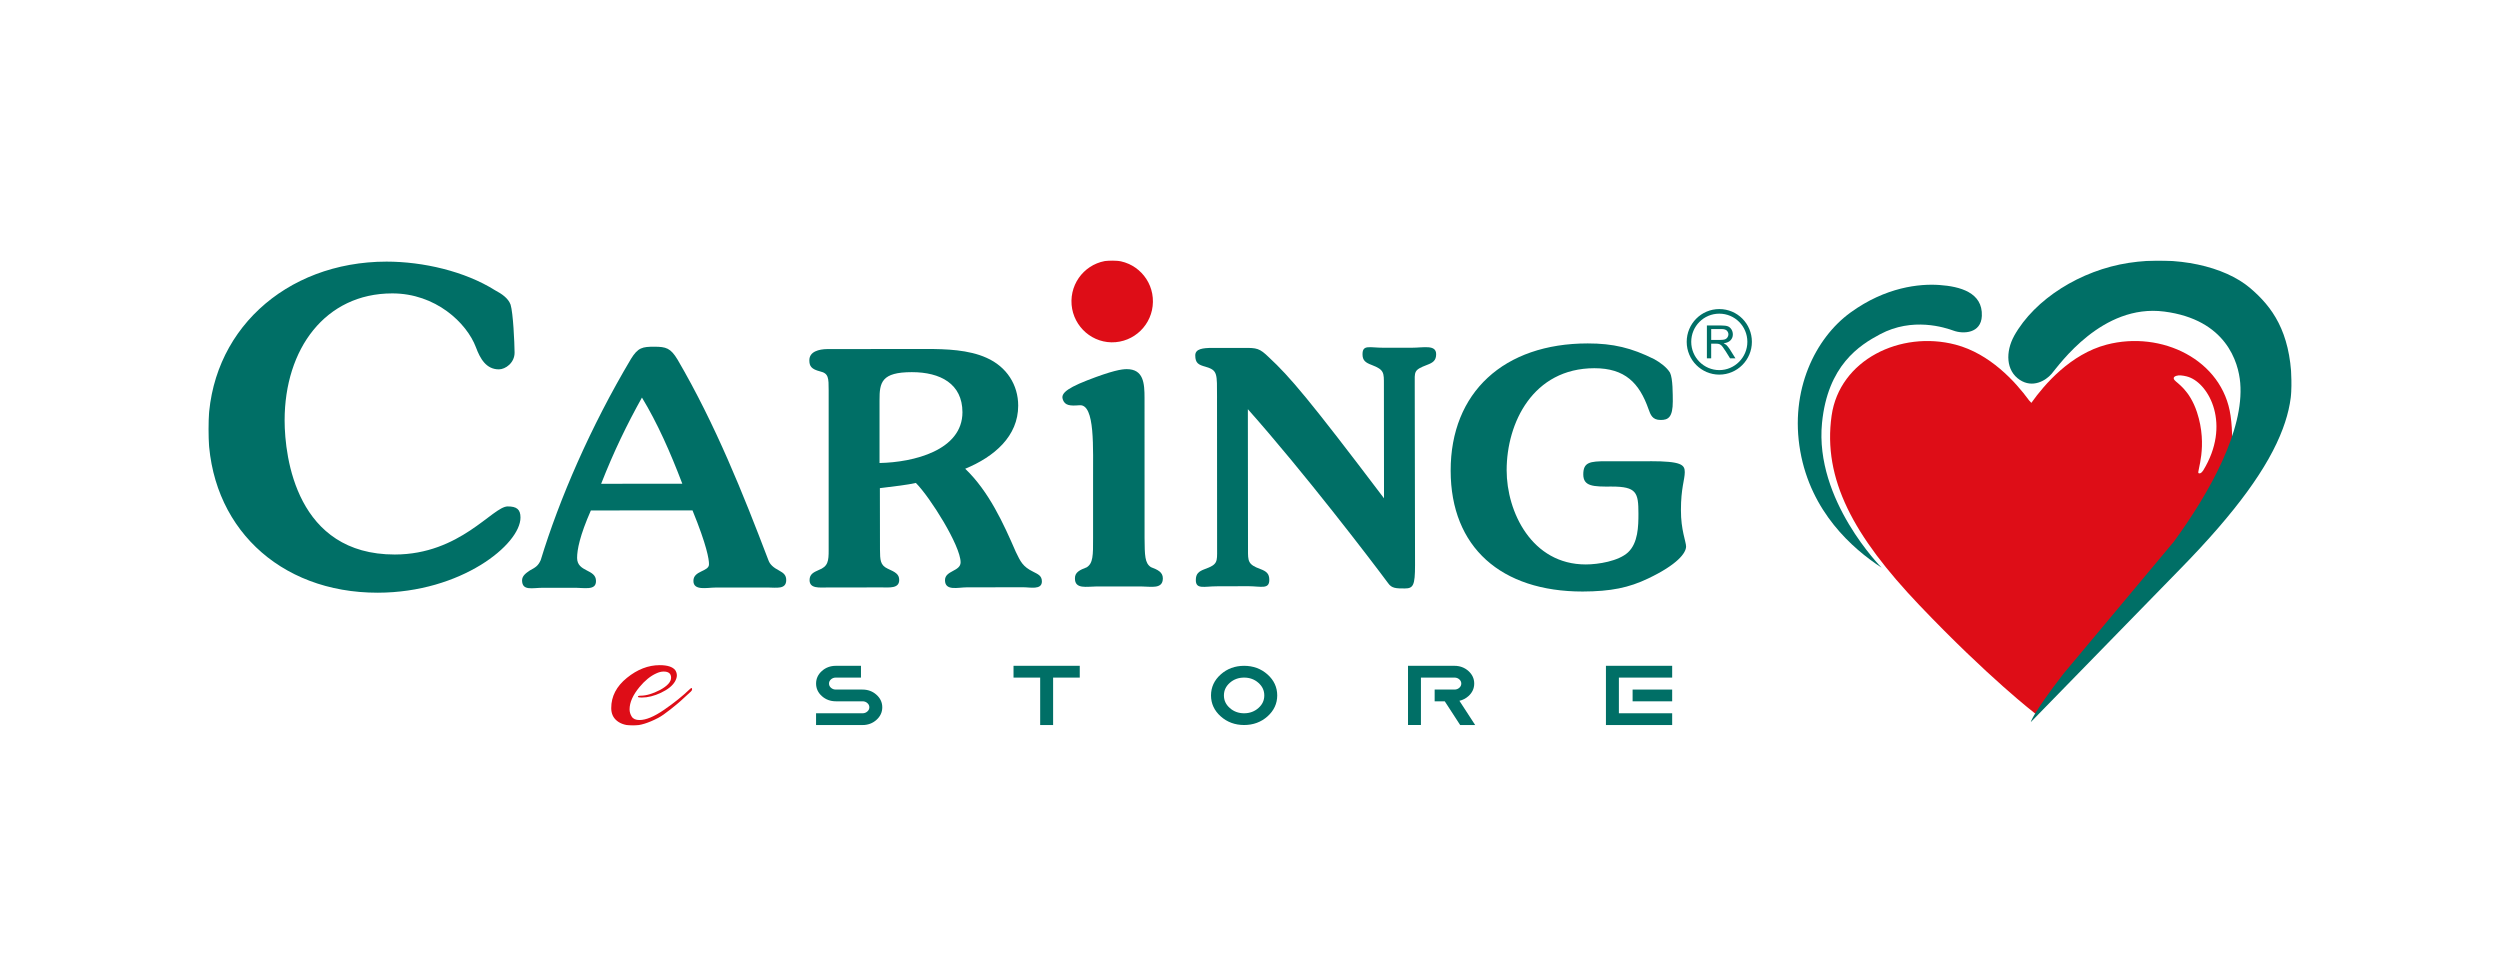 <svg width="144" height="56" viewBox="0 0 144 56" fill="none" xmlns="http://www.w3.org/2000/svg">
<g clip-path="url(#clip0_133_2482)">
<g clip-path="url(#clip1_133_2482)">
<g filter="url(#filter0_d_133_2482)">
<path d="M29.409 17.546C29.558 18.025 29.635 19.745 29.64 20.299C29.649 20.896 29.115 21.275 28.735 21.275C28.002 21.275 27.655 20.655 27.412 20.001C26.882 18.598 25.091 16.895 22.587 16.9C18.738 16.905 16.394 20.092 16.394 24.218C16.399 26.357 17.08 31.944 22.741 31.94C26.513 31.936 28.378 29.17 29.243 29.17C29.754 29.17 29.98 29.335 29.98 29.806C29.987 31.356 26.564 34.13 21.764 34.14C16.06 34.148 12.007 30.282 12 24.727C11.993 19.128 16.417 15.077 22.265 15.069C24.366 15.071 26.764 15.619 28.519 16.721C28.898 16.923 29.272 17.173 29.409 17.546Z" fill="#006F66"/>
<path d="M39.301 27.862C38.615 26.059 37.871 24.375 36.976 22.899C36.098 24.479 35.37 25.975 34.626 27.866L39.301 27.862ZM34.035 29.4C33.395 30.853 33.241 31.664 33.241 32.139C33.246 32.966 34.329 32.767 34.329 33.462C34.337 34.043 33.655 33.842 32.975 33.856H31.262C30.642 33.86 30.076 34.045 30.071 33.427C30.076 33.169 30.282 33.02 30.518 32.859C30.848 32.679 30.994 32.598 31.145 32.263C32.221 28.736 34.013 24.59 36.347 20.669C36.748 20.014 37.013 19.971 37.689 19.971C38.365 19.971 38.626 20.047 39.029 20.716C41.218 24.467 42.798 28.431 44.261 32.27C44.347 32.512 44.54 32.689 44.89 32.871C45.142 33.008 45.286 33.134 45.286 33.413C45.286 33.963 44.724 33.842 44.226 33.841L41.215 33.843C40.735 33.843 39.937 34.042 39.941 33.459C39.937 32.858 40.843 32.934 40.838 32.501C40.843 32.226 40.71 31.405 39.888 29.398L34.038 29.402L34.035 29.4Z" fill="#006F66"/>
<path d="M50.661 26.669C52.623 26.632 55.437 25.938 55.437 23.743C55.433 22.11 54.172 21.436 52.523 21.436C50.781 21.436 50.656 22.019 50.661 23.048V26.669ZM50.687 31.664C50.694 32.247 50.694 32.551 51.13 32.755C51.568 32.953 51.794 33.069 51.794 33.407C51.794 33.909 51.228 33.835 50.774 33.835L47.654 33.839C47.197 33.839 46.631 33.914 46.631 33.413C46.631 33.075 46.864 32.962 47.151 32.836C47.697 32.628 47.734 32.321 47.731 31.671V22.495C47.731 21.768 47.727 21.505 47.238 21.393C46.734 21.263 46.618 21.09 46.618 20.753C46.618 20.244 47.181 20.114 47.643 20.107L53.356 20.101C54.489 20.101 55.796 20.145 56.823 20.609C57.995 21.129 58.648 22.18 58.648 23.363C58.648 25.128 57.275 26.306 55.596 27C56.965 28.31 57.796 30.146 58.511 31.79C58.784 32.351 58.905 32.635 59.514 32.933C59.785 33.074 60.013 33.157 60.013 33.491C60.013 33.997 59.326 33.822 58.927 33.826L55.684 33.831C55.184 33.831 54.432 34.057 54.432 33.421C54.428 32.859 55.329 32.917 55.331 32.391C55.331 31.434 53.572 28.638 52.754 27.817C52.279 27.927 51.54 28.013 50.681 28.117L50.687 31.664Z" fill="#006F66"/>
<path d="M70.101 22.905C70.099 21.514 70.143 21.332 69.442 21.125C69.036 21.013 68.847 20.922 68.847 20.468C68.847 20.092 69.29 20.04 69.829 20.04H71.623C72.4 20.033 72.545 20.054 73.093 20.585C74.297 21.705 75.388 22.98 79.719 28.702L79.713 22.168C79.713 21.467 79.738 21.301 79.014 21.023C78.65 20.888 78.481 20.76 78.481 20.407C78.481 19.835 78.874 20.03 79.689 20.03H81.301C82.007 20.03 82.722 19.834 82.722 20.402C82.722 20.754 82.55 20.889 82.198 21.018C81.412 21.32 81.489 21.393 81.489 22.163L81.506 32.552C81.506 33.718 81.404 33.895 80.916 33.895C80.429 33.895 80.164 33.895 79.957 33.592C78.969 32.259 75.104 27.203 71.877 23.569L71.885 31.642C71.882 32.324 71.877 32.515 72.592 32.775C72.947 32.907 73.112 33.043 73.112 33.401C73.112 33.961 72.641 33.771 71.907 33.765L70.088 33.771C69.376 33.771 68.872 33.967 68.88 33.408C68.88 33.048 69.043 32.911 69.401 32.779C70.133 32.515 70.109 32.369 70.105 31.646L70.1 22.905H70.101Z" fill="#006F66"/>
<path d="M95.042 26.565C96.857 26.565 97.043 26.77 97.043 27.197C97.043 27.625 96.82 28.121 96.822 29.385C96.816 30.521 97.118 31.208 97.118 31.477C97.118 31.857 96.605 32.525 94.935 33.32C93.823 33.853 92.787 34.066 91.159 34.072C86.473 34.072 83.563 31.53 83.558 27.115C83.552 22.6 86.626 19.783 91.454 19.781C92.915 19.781 93.973 20.035 95.282 20.687C95.626 20.877 96 21.15 96.192 21.465C96.361 21.803 96.349 22.725 96.353 23.118C96.353 24.034 96.091 24.193 95.655 24.19C95.171 24.194 95.07 23.884 94.956 23.57C94.425 22.058 93.602 21.209 91.834 21.209C88.304 21.215 86.783 24.347 86.783 27.086C86.783 29.485 88.23 32.516 91.343 32.512C92.055 32.512 93.23 32.321 93.773 31.817C94.353 31.276 94.374 30.321 94.374 29.585C94.374 28.37 94.269 28.026 92.83 28.026C91.775 28.035 91.197 28.022 91.197 27.325C91.197 26.629 91.565 26.567 92.525 26.567H95.04L95.042 26.565Z" fill="#006F66"/>
<path d="M62.961 27.678C62.95 25.842 63.096 23.259 62.176 23.342C61.613 23.391 61.353 23.346 61.228 23.04C61.113 22.746 61.23 22.452 62.621 21.909C64.068 21.345 64.611 21.262 64.9 21.262C65.874 21.262 65.925 22.084 65.925 22.923L65.927 30.987C65.937 31.998 65.937 32.436 66.293 32.667C66.682 32.816 66.98 32.953 66.98 33.312C66.98 33.953 66.297 33.781 65.764 33.781H63.135C62.605 33.783 61.907 33.953 61.917 33.315C61.907 32.961 62.208 32.825 62.593 32.678C62.961 32.446 62.965 31.998 62.961 30.989V27.678Z" fill="#006F66"/>
<path d="M98.565 19.579H99.094C99.209 19.579 99.296 19.567 99.361 19.547C99.425 19.519 99.471 19.484 99.504 19.43C99.536 19.377 99.557 19.323 99.557 19.263C99.557 19.17 99.52 19.102 99.459 19.037C99.395 18.981 99.293 18.953 99.156 18.953H98.565V19.579ZM98.317 20.637V18.748H99.145C99.313 18.748 99.441 18.765 99.528 18.797C99.61 18.83 99.677 18.888 99.735 18.98C99.784 19.062 99.812 19.158 99.812 19.263C99.812 19.396 99.767 19.506 99.68 19.6C99.597 19.689 99.461 19.753 99.283 19.77C99.346 19.807 99.4 19.838 99.437 19.867C99.502 19.935 99.573 20.019 99.637 20.119L99.961 20.639H99.651L99.405 20.243C99.331 20.128 99.272 20.043 99.225 19.981C99.18 19.919 99.14 19.877 99.097 19.855C99.064 19.832 99.027 19.814 98.986 19.808C98.958 19.801 98.915 19.796 98.85 19.796H98.564V20.64H98.316L98.317 20.637Z" fill="#006F66"/>
<path d="M97.415 19.689C97.415 18.794 98.134 18.067 99.031 18.067C99.928 18.067 100.648 18.794 100.648 19.689C100.648 20.584 99.921 21.318 99.031 21.318C98.142 21.318 97.415 20.588 97.415 19.689ZM97.154 19.689C97.154 20.733 97.998 21.578 99.031 21.578C100.065 21.578 100.909 20.733 100.909 19.689C100.909 18.645 100.073 17.802 99.031 17.802C97.99 17.802 97.154 18.652 97.154 19.689Z" fill="#006F66"/>
<path d="M66.408 17.392C66.389 18.695 65.323 19.736 64.02 19.718C62.731 19.695 61.697 18.62 61.716 17.318C61.739 16.02 62.801 14.978 64.099 15C65.397 15.019 66.429 16.093 66.408 17.391" fill="#DE0D17"/>
<path d="M123.439 34.843C127.222 30.87 128.998 27.596 128.481 23.945C128.026 20.724 124.506 19.021 121.339 19.852C119.272 20.395 117.767 22.131 117.006 23.205L116.874 23.062C116.084 21.981 114.619 20.373 112.641 19.852C109.474 19.021 105.956 20.724 105.5 23.945C104.986 27.596 106.761 30.87 110.542 34.843C114.542 39.043 117.243 41.114 117.243 41.114C117.243 41.114 119.44 39.043 123.438 34.843H123.439Z" fill="#DE0D17"/>
<path d="M125.475 21.625C125.648 21.605 125.936 21.669 126.065 21.714C127.265 22.129 128.508 24.471 126.908 27.092C126.859 27.155 126.768 27.311 126.635 27.255C126.519 27.202 127.201 25.73 126.544 23.737C126.118 22.456 125.403 22.076 125.256 21.897C125.114 21.73 125.3 21.643 125.475 21.624V21.625Z" fill="white"/>
<path d="M116.015 19.347C115.515 20.255 115.535 21.351 116.339 21.88C117.081 22.371 117.833 21.927 118.169 21.535C118.623 21.001 121.088 17.483 124.659 17.946C128.233 18.405 128.939 20.873 129.037 22.056C129.269 24.782 127.287 28.356 125.219 31.193L118.844 38.821C117.038 41.167 116.974 41.593 116.974 41.593C116.974 41.593 123.344 35.063 125.613 32.739C128.796 29.486 130.662 26.91 131.487 24.701C131.863 23.703 132.023 22.781 131.996 21.9C131.905 19.089 130.884 17.675 129.606 16.59C128.127 15.336 125.384 14.72 122.619 15.141C119.853 15.565 117.204 17.217 116.012 19.349L116.015 19.347Z" fill="#006F66"/>
<path d="M108.379 32.697C106.685 31.589 104.313 29.489 103.695 25.987C103.075 22.481 104.559 19.475 106.589 18.002C108.615 16.532 110.564 16.332 111.724 16.417C112.885 16.5 114.212 16.841 114.154 18.197C114.113 19.214 113.08 19.245 112.538 19.05C112.025 18.864 110.166 18.253 108.292 19.253C107.106 19.882 105.275 21.043 104.948 24.363C104.51 28.813 108.38 32.697 108.38 32.697H108.379Z" fill="#006F66"/>
<path d="M49.679 39.719H48.145C48.034 39.719 47.942 39.685 47.863 39.615C47.787 39.547 47.751 39.469 47.751 39.374C47.751 39.278 47.788 39.201 47.863 39.133C47.941 39.063 48.034 39.029 48.145 39.029H49.592V38.351H48.145C47.834 38.351 47.562 38.45 47.342 38.648C47.119 38.847 47.006 39.091 47.006 39.373C47.006 39.654 47.119 39.9 47.342 40.098C47.563 40.295 47.834 40.395 48.145 40.395H49.679C49.791 40.395 49.883 40.428 49.961 40.499C50.038 40.566 50.074 40.645 50.074 40.74C50.074 40.834 50.036 40.913 49.961 40.98C49.882 41.051 49.79 41.085 49.679 41.085H47.005V41.763H49.679C49.992 41.763 50.262 41.663 50.482 41.466C50.706 41.266 50.819 41.022 50.819 40.741C50.819 40.459 50.706 40.214 50.482 40.016C50.261 39.818 49.992 39.719 49.679 39.719Z" fill="#006F66"/>
<path d="M58.379 39.029H59.914V41.763H60.659V39.029H62.194V38.351H58.379V39.029Z" fill="#006F66"/>
<path d="M71.661 38.351C71.138 38.351 70.684 38.517 70.315 38.847C69.942 39.179 69.754 39.585 69.754 40.056C69.754 40.527 69.942 40.933 70.315 41.265C70.685 41.595 71.139 41.761 71.661 41.761C72.183 41.761 72.638 41.595 73.007 41.265C73.379 40.933 73.568 40.527 73.568 40.056C73.568 39.585 73.379 39.178 73.007 38.847C72.637 38.517 72.183 38.351 71.661 38.351ZM71.661 41.085C71.34 41.085 71.062 40.983 70.835 40.781C70.608 40.578 70.498 40.342 70.498 40.057C70.498 39.772 70.608 39.535 70.835 39.332C71.061 39.131 71.339 39.029 71.661 39.029C71.983 39.029 72.26 39.131 72.486 39.332C72.713 39.534 72.823 39.771 72.823 40.057C72.823 40.343 72.713 40.58 72.486 40.781C72.26 40.983 71.982 41.085 71.661 41.085Z" fill="#006F66"/>
<path d="M84.58 40.098C84.802 39.9 84.915 39.655 84.915 39.373C84.915 39.09 84.802 38.846 84.579 38.648C84.358 38.45 84.087 38.351 83.776 38.351H81.101V41.761H81.846V39.029H83.776C83.888 39.029 83.98 39.063 84.058 39.133C84.134 39.201 84.17 39.279 84.17 39.374C84.17 39.468 84.133 39.547 84.058 39.615C83.979 39.685 83.887 39.719 83.776 39.719H82.636V40.396H83.219L84.087 41.733L84.106 41.763H84.971L84.062 40.366C84.256 40.322 84.429 40.232 84.58 40.098Z" fill="#006F66"/>
<path d="M96.317 39.719H94.038V40.396H96.317V39.719Z" fill="#006F66"/>
<path d="M92.502 38.351V41.763H96.317V41.085H93.248V39.029H96.317V38.351H92.502Z" fill="#006F66"/>
<path d="M38.024 39.739C38.444 39.508 38.654 39.275 38.654 39.038C38.654 38.8 38.512 38.681 38.226 38.681C38.091 38.681 37.949 38.717 37.798 38.789C37.465 38.939 37.144 39.201 36.835 39.573C36.455 40.033 36.264 40.46 36.264 40.857C36.264 41.007 36.306 41.148 36.389 41.279C36.472 41.409 36.621 41.474 36.835 41.474C37.207 41.474 37.678 41.279 38.249 40.886C38.819 40.494 39.31 40.1 39.722 39.705C39.817 39.609 39.864 39.606 39.864 39.693C39.864 39.748 39.84 39.795 39.793 39.835C39.501 40.104 39.304 40.284 39.205 40.375C39.106 40.466 38.91 40.629 38.617 40.862C38.323 41.096 38.086 41.26 37.904 41.355C37.341 41.648 36.864 41.794 36.472 41.794C36.08 41.794 35.771 41.706 35.546 41.527C35.32 41.349 35.207 41.101 35.207 40.785C35.207 40.111 35.508 39.532 36.111 39.044C36.712 38.557 37.342 38.313 38 38.313C38.444 38.313 38.741 38.409 38.892 38.598C38.955 38.694 38.987 38.794 38.987 38.902C38.987 39.009 38.951 39.125 38.88 39.252C38.737 39.498 38.47 39.713 38.078 39.9C37.686 40.086 37.316 40.179 36.967 40.179C36.833 40.179 36.759 40.167 36.747 40.143C36.735 40.118 36.745 40.101 36.777 40.089C36.809 40.077 36.852 40.071 36.907 40.071C37.224 40.071 37.596 39.961 38.024 39.739Z" fill="#DE0D17"/>
</g>
</g>
</g>
<defs>
<filter id="filter0_d_133_2482" x="4" y="7" width="135.999" height="42.795" filterUnits="userSpaceOnUse" color-interpolation-filters="sRGB">
<feFlood flood-opacity="0" result="BackgroundImageFix"/>
<feColorMatrix in="SourceAlpha" type="matrix" values="0 0 0 0 0 0 0 0 0 0 0 0 0 0 0 0 0 0 127 0" result="hardAlpha"/>
<feOffset/>
<feGaussianBlur stdDeviation="4"/>
<feColorMatrix type="matrix" values="0 0 0 0 1 0 0 0 0 1 0 0 0 0 1 0 0 0 1 0"/>
<feBlend mode="normal" in2="BackgroundImageFix" result="effect1_dropShadow_133_2482"/>
<feBlend mode="normal" in="SourceGraphic" in2="effect1_dropShadow_133_2482" result="shape"/>
</filter>
<clipPath id="clip0_133_2482">
<rect width="144" height="56" fill="white"/>
</clipPath>
<clipPath id="clip1_133_2482">
<rect width="120" height="26.794" fill="white" transform="translate(12 15)"/>
</clipPath>
</defs>
</svg>
